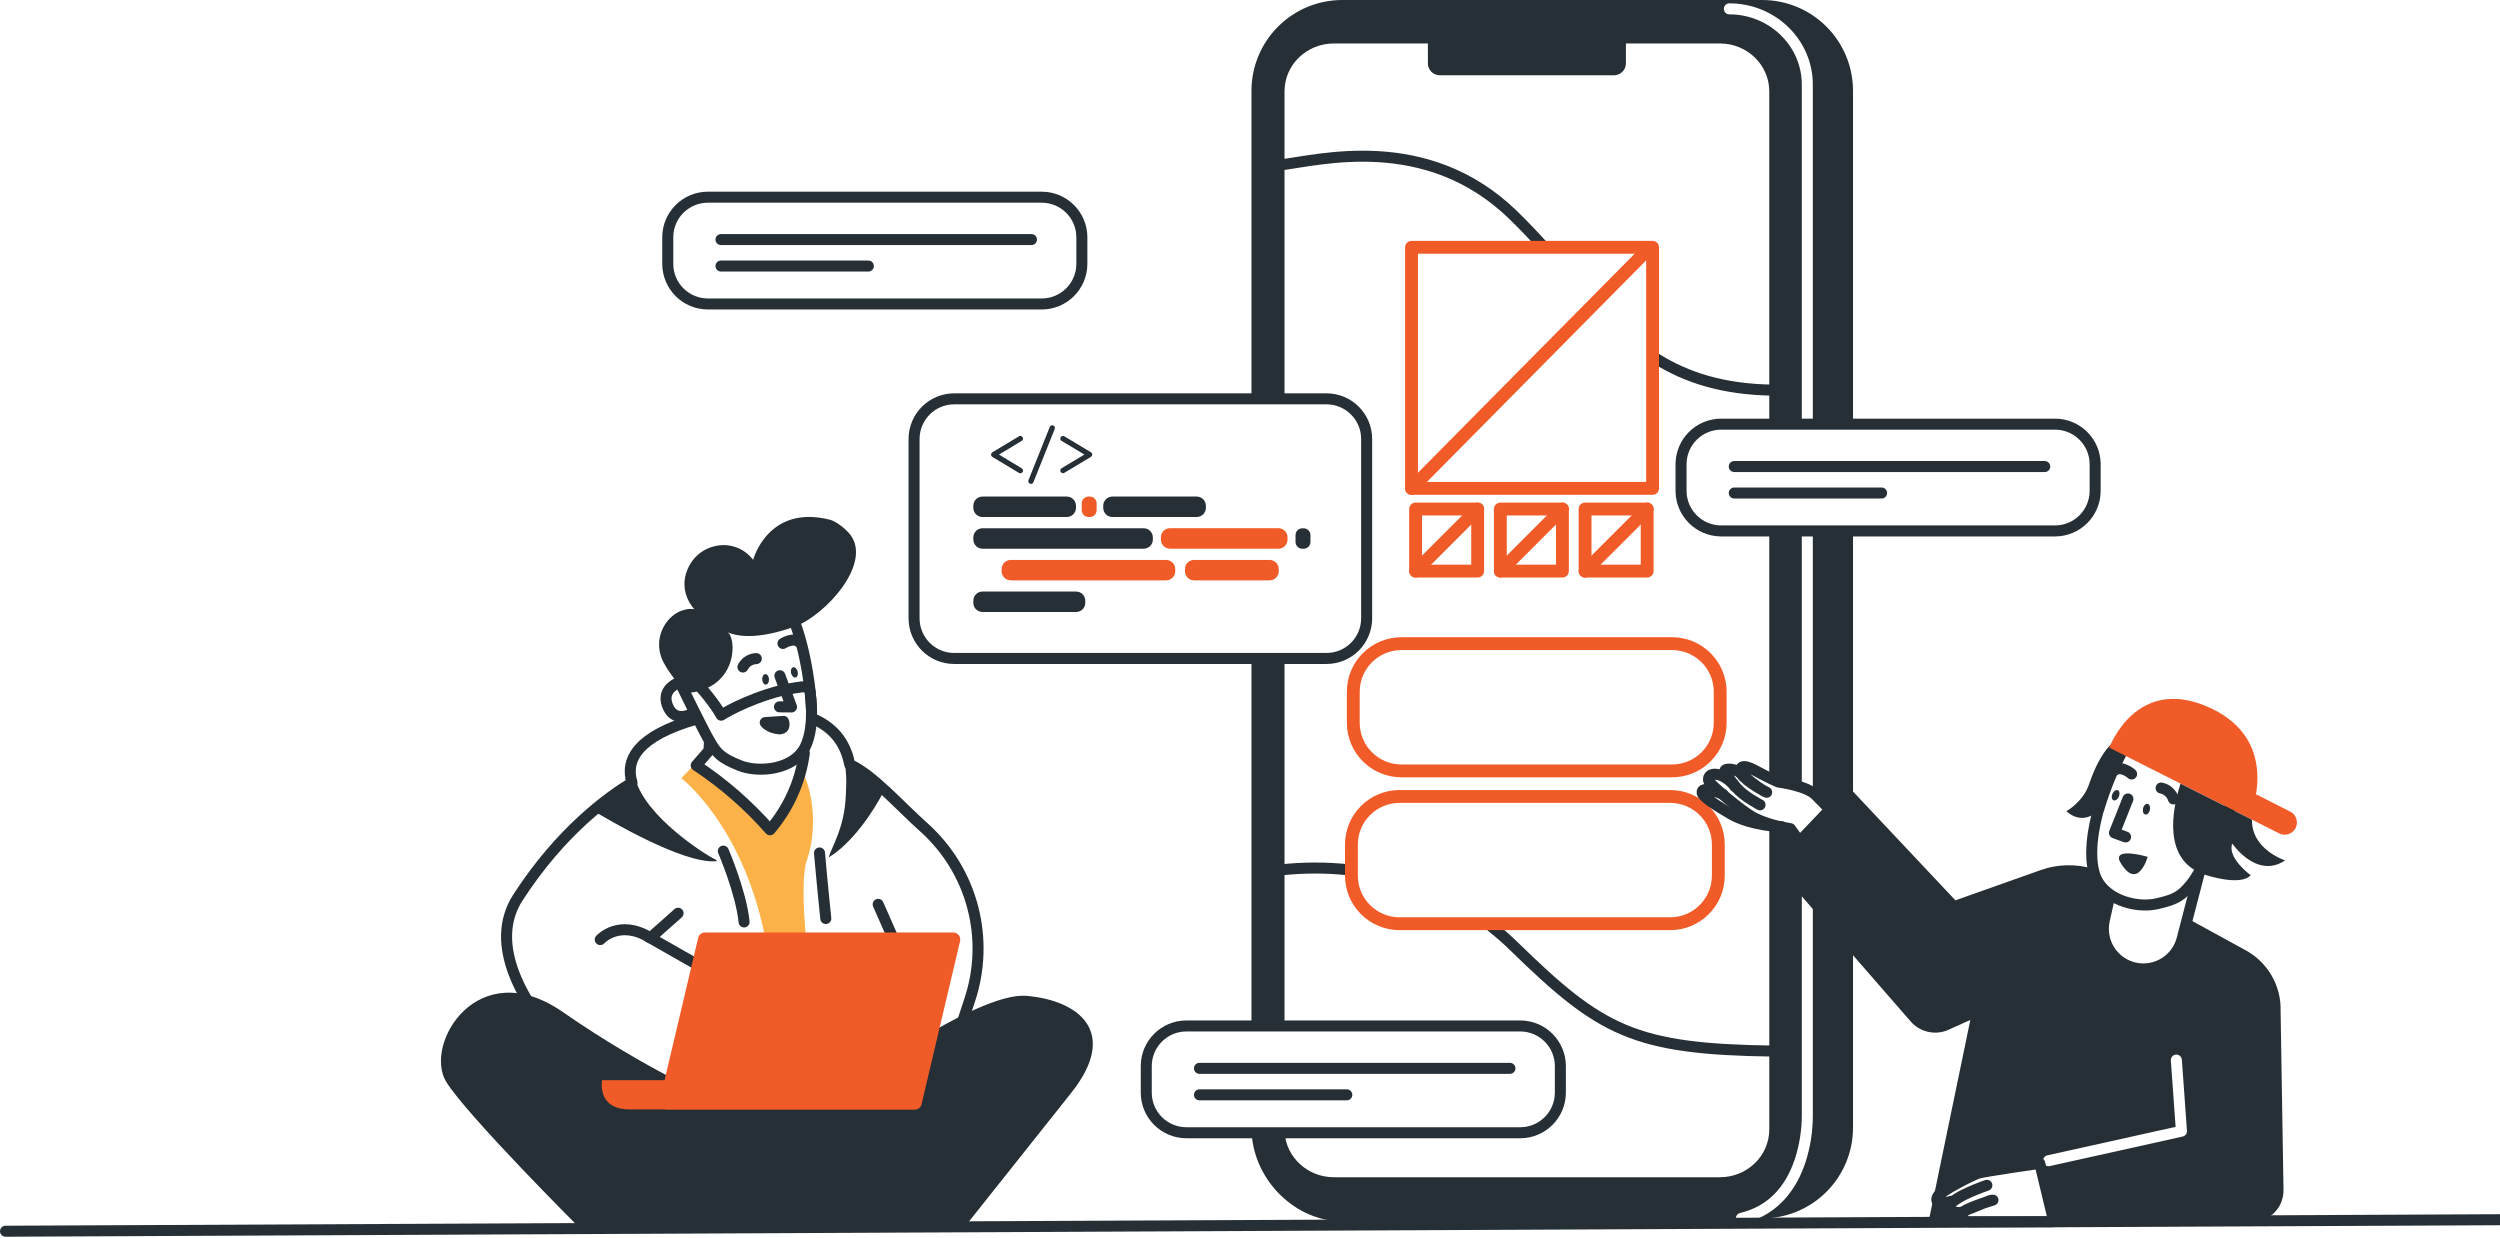 <svg width="854" height="423" viewBox="0 0 854 423" fill="none" xmlns="http://www.w3.org/2000/svg">
<g clip-path="url(#clip0)">
<path d="M601.979 0H458.521C450.294 0 442.404 3.268 436.587 9.086C430.769 14.903 427.501 22.793 427.501 31.02V136.244H438.792V31.202C438.792 22.169 446.32 14.848 455.667 14.848H487.766V21.673C487.771 22.212 487.882 22.744 488.094 23.239C488.305 23.734 488.612 24.183 488.998 24.559C489.383 24.935 489.839 25.231 490.339 25.43C490.839 25.63 491.374 25.728 491.912 25.719H551.262C551.799 25.728 552.332 25.63 552.832 25.432C553.331 25.234 553.787 24.94 554.172 24.566C554.558 24.192 554.866 23.746 555.079 23.253C555.292 22.759 555.406 22.229 555.414 21.692V14.848H587.507C596.829 14.848 604.382 22.169 604.382 31.202V144.907H615.491V28.856C615.491 15.683 604.394 4.906 590.744 4.906C590.245 4.906 589.766 4.707 589.413 4.354C589.061 4.001 588.862 3.523 588.862 3.024C588.862 2.524 589.061 2.046 589.413 1.693C589.766 1.34 590.245 1.142 590.744 1.142C606.464 1.142 619.255 13.575 619.255 28.856V144.907H632.993V31.02C632.993 22.794 629.726 14.905 623.91 9.088C618.094 3.271 610.205 0.002 601.979 0V0Z" fill="#262F35"/>
<path d="M438.792 224.932H427.501V350.468H438.792V224.932Z" fill="#262F35"/>
<path d="M604.382 181.372V266.554L615.491 268.599V181.372H604.382Z" fill="#262F35"/>
<path d="M615.498 380.773C615.498 380.773 615.498 380.723 615.498 380.704V285.059L604.389 283.29V385.792C604.389 394.825 596.861 402.145 587.514 402.145H455.668C446.747 402.145 439.445 395.433 438.843 386.933H427.552C428.455 403.243 442.4 417.27 458.917 417.27L592.978 416.197C592.975 415.772 593.116 415.358 593.378 415.023C593.64 414.688 594.007 414.452 594.421 414.353C603.523 412.176 609.827 405.941 613.158 395.822C614.725 390.96 615.515 385.881 615.498 380.773Z" fill="#262F35"/>
<path d="M619.255 181.366V270.274L626.099 277.174L619.255 281.709V380.66C619.312 386.173 618.482 391.659 616.796 396.907C613.766 406.204 608.233 412.784 600.637 416.216H601.979C610.204 416.214 618.092 412.946 623.907 407.13C629.723 401.314 632.991 393.427 632.993 385.202V181.366H619.255Z" fill="#262F35"/>
<path d="M593.059 416.636C593.158 417.046 593.391 417.412 593.722 417.673C594.053 417.935 594.463 418.078 594.885 418.079C595.032 418.081 595.18 418.064 595.324 418.029C597.149 417.596 598.928 416.989 600.637 416.216H593.009C593.007 416.358 593.024 416.499 593.059 416.636Z" fill="#262F35"/>
<path d="M565.759 122.506C576.09 128.98 588.58 133.051 605.862 133.277" stroke="#262F35" stroke-width="3.764" stroke-linecap="round" stroke-linejoin="round"/>
<path d="M437.318 56.332C450.172 54.902 487.214 44.488 517.055 73.608C520.781 77.24 524.219 80.885 527.468 84.485" stroke="#262F35" stroke-width="3.764" stroke-linecap="round" stroke-linejoin="round"/>
<path d="M460.823 297.141C453.01 296.303 445.129 296.316 437.318 297.179" stroke="#262F35" stroke-width="3.764" stroke-linecap="round" stroke-linejoin="round"/>
<path d="M605.862 359.05C558.137 358.422 546.896 352.269 517.055 323.149C514.7 320.852 512.227 318.679 509.646 316.638" stroke="#262F35" stroke-width="3.764" stroke-linecap="round" stroke-linejoin="round"/>
<path d="M564.523 84.485H482.177V166.831H564.523V84.485Z" stroke="#F15B28" stroke-width="4.391" stroke-linecap="round" stroke-linejoin="round"/>
<path d="M504.772 173.882H483.569V195.085H504.772V173.882Z" stroke="#F15B28" stroke-width="4.391" stroke-linecap="round" stroke-linejoin="round"/>
<path d="M504.772 173.882L483.569 195.085" stroke="#F15B28" stroke-width="4.391" stroke-linecap="round" stroke-linejoin="round"/>
<path d="M533.721 173.882H512.519V195.085H533.721V173.882Z" stroke="#F15B28" stroke-width="4.391" stroke-linecap="round" stroke-linejoin="round"/>
<path d="M533.721 173.882L512.519 195.085" stroke="#F15B28" stroke-width="4.391" stroke-linecap="round" stroke-linejoin="round"/>
<path d="M562.666 173.882H541.463V195.085H562.666V173.882Z" stroke="#F15B28" stroke-width="4.391" stroke-linecap="round" stroke-linejoin="round"/>
<path d="M562.672 173.882L541.463 195.085" stroke="#F15B28" stroke-width="4.391" stroke-linecap="round" stroke-linejoin="round"/>
<path d="M571.178 219.87H478.726C469.645 219.87 462.284 227.231 462.284 236.311V246.894C462.284 255.975 469.645 263.336 478.726 263.336H571.178C580.258 263.336 587.619 255.975 587.619 246.894V236.311C587.619 227.231 580.258 219.87 571.178 219.87Z" stroke="#F15B28" stroke-width="4.391" stroke-linecap="round" stroke-linejoin="round"/>
<path d="M570.538 272.074H478.086C469.006 272.074 461.645 279.435 461.645 288.516V299.098C461.645 308.179 469.006 315.54 478.086 315.54H570.538C579.619 315.54 586.98 308.179 586.98 299.098V288.516C586.98 279.435 579.619 272.074 570.538 272.074Z" stroke="#F15B28" stroke-width="4.391" stroke-linecap="round" stroke-linejoin="round"/>
<path d="M563.068 85.075L482.177 166.831" stroke="#F15B28" stroke-width="4.391" stroke-linecap="round" stroke-linejoin="round"/>
<path d="M453.132 136.244H325.959C318.386 136.244 312.246 142.383 312.246 149.957V211.219C312.246 218.793 318.386 224.932 325.959 224.932H453.132C460.706 224.932 466.845 218.793 466.845 211.219V149.957C466.845 142.383 460.706 136.244 453.132 136.244Z" stroke="#262F35" stroke-width="3.764" stroke-linecap="round" stroke-linejoin="round"/>
<path d="M372.279 169.623H371.846C370.557 169.623 369.513 170.668 369.513 171.956V174.277C369.513 175.566 370.557 176.611 371.846 176.611H372.279C373.568 176.611 374.613 175.566 374.613 174.277V171.956C374.613 170.668 373.568 169.623 372.279 169.623Z" fill="#F15B28"/>
<path d="M364.419 169.623H335.626C333.894 169.623 332.489 171.027 332.489 172.759V173.475C332.489 175.207 333.894 176.611 335.626 176.611H364.419C366.151 176.611 367.555 175.207 367.555 173.475V172.759C367.555 171.027 366.151 169.623 364.419 169.623Z" fill="#262F35"/>
<path d="M367.593 202.073H335.626C333.894 202.073 332.489 203.478 332.489 205.21V205.925C332.489 207.657 333.894 209.061 335.626 209.061H367.593C369.325 209.061 370.73 207.657 370.73 205.925V205.21C370.73 203.478 369.325 202.073 367.593 202.073Z" fill="#262F35"/>
<path d="M398.325 191.271H345.293C343.561 191.271 342.156 192.675 342.156 194.408V195.123C342.156 196.855 343.561 198.259 345.293 198.259H398.325C400.057 198.259 401.462 196.855 401.462 195.123V194.408C401.462 192.675 400.057 191.271 398.325 191.271Z" fill="#F15B28"/>
<path d="M433.686 191.271H407.923C406.19 191.271 404.786 192.675 404.786 194.408V195.123C404.786 196.855 406.19 198.259 407.923 198.259H433.686C435.418 198.259 436.822 196.855 436.822 195.123V194.408C436.822 192.675 435.418 191.271 433.686 191.271Z" fill="#F15B28"/>
<path d="M445.322 180.469H444.889C443.6 180.469 442.556 181.514 442.556 182.803V185.124C442.556 186.412 443.6 187.457 444.889 187.457H445.322C446.611 187.457 447.656 186.412 447.656 185.124V182.803C447.656 181.514 446.611 180.469 445.322 180.469Z" fill="#262F35"/>
<path d="M390.678 180.45H335.626C333.894 180.45 332.489 181.854 332.489 183.587V184.302C332.489 186.034 333.894 187.438 335.626 187.438H390.678C392.41 187.438 393.814 186.034 393.814 184.302V183.587C393.814 181.854 392.41 180.45 390.678 180.45Z" fill="#262F35"/>
<path d="M408.795 169.623H380.002C378.27 169.623 376.865 171.027 376.865 172.759V173.475C376.865 175.207 378.27 176.611 380.002 176.611H408.795C410.527 176.611 411.931 175.207 411.931 173.475V172.759C411.931 171.027 410.527 169.623 408.795 169.623Z" fill="#262F35"/>
<path d="M436.684 180.425H399.698C397.966 180.425 396.562 181.829 396.562 183.562V184.314C396.562 186.047 397.966 187.451 399.698 187.451H436.684C438.416 187.451 439.82 186.047 439.82 184.314V183.562C439.82 181.829 438.416 180.425 436.684 180.425Z" fill="#F15B28"/>
<path d="M339.058 154.461L348.104 149.028C348.242 148.952 348.397 148.913 348.555 148.916C348.796 148.919 349.025 149.016 349.195 149.186C349.365 149.355 349.462 149.585 349.465 149.825C349.464 149.987 349.42 150.145 349.339 150.285C349.257 150.425 349.141 150.541 349.001 150.622L341.254 155.276L349.001 159.962C349.141 160.043 349.257 160.159 349.339 160.299C349.42 160.439 349.464 160.597 349.465 160.759C349.462 160.999 349.365 161.229 349.195 161.399C349.025 161.569 348.796 161.665 348.555 161.669C348.397 161.671 348.242 161.632 348.104 161.556L339.058 156.123C338.906 156.047 338.778 155.93 338.689 155.786C338.6 155.641 338.553 155.475 338.553 155.305C338.553 155.135 338.6 154.968 338.689 154.824C338.778 154.679 338.906 154.562 339.058 154.486V154.461Z" fill="#262F35"/>
<path d="M358.818 145.534C358.9 145.45 358.997 145.383 359.105 145.338C359.213 145.293 359.329 145.27 359.446 145.271C359.687 145.271 359.918 145.367 360.089 145.537C360.26 145.708 360.355 145.939 360.355 146.181C360.356 146.314 360.33 146.446 360.28 146.569L353.003 164.761C352.942 164.895 352.849 165.012 352.732 165.101C352.615 165.191 352.479 165.251 352.334 165.276C352.189 165.302 352.04 165.291 351.9 165.246C351.76 165.202 351.632 165.123 351.529 165.018C351.445 164.937 351.379 164.839 351.334 164.732C351.288 164.624 351.265 164.508 351.266 164.391C351.264 164.257 351.292 164.124 351.347 164.002L358.618 145.81C358.667 145.707 358.735 145.614 358.818 145.534Z" fill="#262F35"/>
<path d="M373.102 155.276C373.101 155.445 373.054 155.611 372.967 155.755C372.88 155.9 372.755 156.018 372.607 156.098L363.555 161.531C363.417 161.607 363.261 161.646 363.103 161.644C362.863 161.64 362.633 161.543 362.463 161.374C362.293 161.204 362.197 160.974 362.193 160.734C362.195 160.572 362.238 160.414 362.32 160.274C362.401 160.134 362.517 160.018 362.658 159.937L370.436 155.276L362.658 150.622C362.517 150.541 362.401 150.425 362.32 150.285C362.238 150.145 362.195 149.987 362.193 149.825C362.197 149.585 362.293 149.355 362.463 149.186C362.633 149.016 362.863 148.919 363.103 148.916C363.261 148.913 363.417 148.952 363.555 149.028L372.619 154.461C372.765 154.542 372.886 154.66 372.971 154.803C373.056 154.947 373.101 155.11 373.102 155.276Z" fill="#262F35"/>
<path d="M779.054 345.5C779.2 341.147 778.103 336.843 775.891 333.091C773.679 329.339 770.444 326.296 766.565 324.316L746.987 313.589L745.506 320.295C744.667 323.777 742.494 326.79 739.456 328.687C736.418 330.584 732.756 331.212 729.259 330.437C725.762 329.662 722.71 327.545 720.757 324.542C718.805 321.539 718.11 317.89 718.821 314.379L720.778 305.553C718.248 303.878 716.363 301.391 715.433 298.502C715.264 297.944 715.12 297.367 715 296.784C709.125 295.021 702.84 295.177 697.059 297.229L667.965 307.554L630.703 267.959L605.348 294.532L652.678 348.919C654.169 350.636 656.151 351.854 658.356 352.409C660.561 352.965 662.884 352.83 665.01 352.024L673.065 348.411L658.869 416.994L671.861 417.245C668.436 416.617 670.136 413.863 672.394 413.048C673.837 412.527 675.907 411.637 677.644 410.94C675.181 411.702 672.8 412.709 670.537 413.945C668.291 414.848 665.744 413.318 665.519 412.565C665.362 412.094 666.19 411.097 667.746 409.98L667.156 410.256C662.815 411.304 660.757 411.047 661.905 408.713C662.715 407.051 673.699 401.374 675.85 400.734C678.002 400.094 696.771 397.39 696.771 397.39L701.582 417.332L767.838 417.74C774.651 417.74 780.158 413.148 780.045 406.342L779.054 345.5ZM745.588 388.244L700.19 398.338C700.056 398.367 699.919 398.382 699.782 398.382C699.318 398.382 698.869 398.212 698.523 397.902C698.178 397.593 697.958 397.166 697.908 396.705C697.857 396.243 697.979 395.779 698.25 395.402C698.52 395.025 698.921 394.761 699.374 394.662L743.185 384.938L741.56 362.268C741.543 362.021 741.574 361.772 741.652 361.537C741.73 361.302 741.854 361.085 742.016 360.898C742.178 360.71 742.376 360.557 742.597 360.446C742.819 360.335 743.06 360.269 743.307 360.251C743.555 360.233 743.803 360.264 744.038 360.343C744.273 360.421 744.49 360.545 744.678 360.707C744.865 360.869 745.018 361.067 745.129 361.288C745.24 361.51 745.306 361.751 745.324 361.998L747.068 386.287C747.096 386.737 746.962 387.181 746.691 387.54C746.419 387.899 746.028 388.149 745.588 388.244Z" fill="#262F35"/>
<path d="M608.729 282.431C608.729 282.431 598.146 282.117 591.214 278.04C587.074 275.625 581.717 272.312 581.46 270.876C580.97 268.197 587.507 270.939 588.548 271.29" stroke="#262F35" stroke-width="3.764" stroke-linecap="round" stroke-linejoin="round"/>
<path d="M614.669 287.386L611.577 283.071C605.686 282.123 601.49 280.618 598.667 279.087C595.009 277.099 583.869 267.871 583.655 266.654C583.091 263.417 588.611 263.518 592.676 268.674" stroke="#262F35" stroke-width="3.764" stroke-linecap="round" stroke-linejoin="round"/>
<path d="M601.232 274.928C601.232 274.928 595.549 271.974 593.077 268.988C590.606 266.002 588.862 263.656 589.314 263.06C589.765 262.464 593.008 262.558 594.715 264.27C596.879 267.357 603.497 270.644 603.497 270.644C602.769 270.537 598.478 267.589 596.371 265.625C594.263 263.662 593.328 260.049 599.099 262.966C599.099 262.966 605.247 266.271 607.524 267.15C607.524 267.15 617.178 268.367 620.29 271.61C620.917 272.237 622.667 274.063 625.189 276.591" stroke="#262F35" stroke-width="3.764" stroke-linecap="round" stroke-linejoin="round"/>
<path d="M667.168 410.256C662.827 411.304 660.769 411.047 661.917 408.713C662.727 407.051 673.711 401.374 675.862 400.734C678.014 400.094 696.783 397.39 696.783 397.39L701.594 417.332H674.413C667.833 417.753 669.734 414.014 672.418 413.048C675.103 412.082 680.065 409.767 680.805 409.955C680.805 409.955 673.723 411.975 670.562 413.945C668.316 414.848 665.769 413.318 665.543 412.565C665.317 411.812 667.369 409.899 670.812 408.174C673.38 406.927 676.02 405.834 678.716 404.899" stroke="#262F35" stroke-width="3.764" stroke-linecap="round" stroke-linejoin="round"/>
<path d="M751.458 297.436L745.53 320.276C745.142 322.029 744.412 323.689 743.382 325.159C742.352 326.63 741.042 327.884 739.527 328.848C738.013 329.812 736.323 330.468 734.554 330.779C732.786 331.089 730.973 331.048 729.22 330.658V330.658C727.467 330.27 725.807 329.541 724.335 328.511C722.864 327.481 721.61 326.172 720.645 324.657C719.68 323.142 719.023 321.452 718.712 319.683C718.401 317.914 718.442 316.101 718.832 314.348L720.645 306.193" stroke="#262F35" stroke-width="3.764" stroke-linecap="round" stroke-linejoin="round"/>
<path d="M759.338 283.478C759.338 283.478 770.259 262.2 748.843 250.859C746.848 249.798 733.06 242.829 726.442 253.995C722.051 261.448 718.801 270.06 716.775 276.904C716.775 276.942 712.767 289.77 715.458 298.527C718.149 307.285 729.547 310.314 736.61 308.771C743.674 307.228 745.355 305.773 748.372 302.178C751.39 298.584 759.313 283.541 759.313 283.541L759.338 283.478Z" stroke="#262F35" stroke-width="3.764" stroke-linecap="round" stroke-linejoin="round"/>
<path d="M716.775 276.86C718.802 270.017 722.02 261.404 726.442 253.951C726.643 253.606 726.856 253.28 727.07 252.973C723.469 250.169 717.66 255.959 713.633 267.859C711.55 274.019 705.86 277.111 705.86 277.111C710.208 280.919 714.122 279.269 716.7 277.111C716.75 276.954 716.775 276.867 716.775 276.86Z" fill="#262F35"/>
<path d="M726.907 272.915L722.296 284.507L726.097 285.9" stroke="#262F35" stroke-width="3.764" stroke-linecap="round" stroke-linejoin="round"/>
<path d="M723.804 272.135C724.209 271.189 724.043 270.21 723.431 269.948C722.82 269.685 721.996 270.239 721.59 271.185C721.184 272.131 721.351 273.11 721.962 273.372C722.574 273.634 723.398 273.08 723.804 272.135Z" fill="#262F35"/>
<path d="M734.403 276.684C734.625 275.679 734.278 274.748 733.629 274.605C732.979 274.462 732.273 275.16 732.051 276.165C731.829 277.169 732.176 278.1 732.826 278.244C733.475 278.387 734.181 277.689 734.403 276.684Z" fill="#262F35"/>
<path d="M742.438 272.915C742.134 271.974 741.583 271.133 740.842 270.478C740.102 269.824 739.199 269.381 738.229 269.195" stroke="#262F35" stroke-width="3.764" stroke-linecap="round" stroke-linejoin="round"/>
<path d="M728.161 264.402C728.161 264.402 724.811 261.335 722.296 263.147" stroke="#262F35" stroke-width="3.764" stroke-linecap="round" stroke-linejoin="round"/>
<path d="M782.209 277.187L770.648 271.321C772.097 262.696 771.206 249.366 755.041 241.838C729.779 230.101 720.539 255.407 720.539 255.407L778.42 284.614C778.912 284.888 779.454 285.059 780.014 285.118C780.574 285.177 781.139 285.123 781.677 284.958C782.215 284.793 782.715 284.521 783.145 284.158C783.575 283.795 783.928 283.349 784.182 282.847C784.435 282.345 784.585 281.796 784.622 281.235C784.658 280.673 784.581 280.11 784.394 279.579C784.208 279.048 783.916 278.56 783.536 278.145C783.156 277.729 782.696 277.395 782.184 277.161L782.209 277.187Z" fill="#F15B28"/>
<path d="M724.191 294.393C721.606 289.143 733.65 292.693 733.65 292.693C733.65 292.693 730.244 304.8 724.191 294.393Z" fill="#262F35"/>
<path d="M769.28 280.028L744.859 267.702C742.024 276.534 738.467 294.287 753.598 298.935C753.598 298.935 765.422 302.856 768.816 298.973C768.816 298.973 760.705 293.02 762.543 288.158C762.543 288.158 770.855 300.447 780.597 293.917C780.597 293.917 769.073 290.222 769.28 280.028Z" fill="#262F35"/>
<path d="M701.99 144.888H587.959C580.386 144.888 574.246 151.028 574.246 158.601V167.653C574.246 175.227 580.386 181.366 587.959 181.366H701.99C709.564 181.366 715.703 175.227 715.703 167.653V158.601C715.703 151.028 709.564 144.888 701.99 144.888Z" stroke="#262F35" stroke-width="3.764" stroke-linecap="round" stroke-linejoin="round"/>
<path d="M592.426 159.366H698.484" stroke="#262F35" stroke-width="3.764" stroke-linecap="round" stroke-linejoin="round"/>
<path d="M592.426 168.412H642.754" stroke="#262F35" stroke-width="3.764" stroke-linecap="round" stroke-linejoin="round"/>
<path d="M519.307 350.468H405.275C397.702 350.468 391.562 356.608 391.562 364.181V373.233C391.562 380.806 397.702 386.946 405.275 386.946H519.307C526.88 386.946 533.019 380.806 533.019 373.233V364.181C533.019 356.608 526.88 350.468 519.307 350.468Z" stroke="#262F35" stroke-width="3.764" stroke-linecap="round" stroke-linejoin="round"/>
<path d="M409.735 364.946H515.794" stroke="#262F35" stroke-width="3.764" stroke-linecap="round" stroke-linejoin="round"/>
<path d="M409.735 373.992H460.07" stroke="#262F35" stroke-width="3.764" stroke-linecap="round" stroke-linejoin="round"/>
<path d="M355.851 67.36H241.819C234.246 67.36 228.106 73.499 228.106 81.073V90.125C228.106 97.698 234.246 103.838 241.819 103.838H355.851C363.424 103.838 369.563 97.698 369.563 90.125V81.073C369.563 73.499 363.424 67.36 355.851 67.36Z" stroke="#262F35" stroke-width="3.764" stroke-linecap="round" stroke-linejoin="round"/>
<path d="M246.285 81.838H352.343" stroke="#262F35" stroke-width="3.764" stroke-linecap="round" stroke-linejoin="round"/>
<path d="M246.285 90.884H296.62" stroke="#262F35" stroke-width="3.764" stroke-linecap="round" stroke-linejoin="round"/>
<path d="M237.798 245.677C217.875 251.411 213.458 259.478 215.899 267.376C207.907 272.174 191.547 283.936 176.918 306.607C156.625 338.054 222.084 387.761 233.62 387.761C245.156 387.761 326.505 355.982 326.505 355.982L331.285 341.504C334.662 331.312 335.013 320.359 332.297 309.971C329.58 299.583 323.912 290.205 315.979 282.97L315.596 282.625C306.814 274.765 298.414 264.979 290.259 261.115C289.124 255.225 285.937 248.933 277.512 245.432" stroke="#262F35" stroke-width="3.764" stroke-linecap="round" stroke-linejoin="round"/>
<path d="M288.496 260.331C289.381 264.885 289.036 269.214 288.923 271.842C288.453 282.839 284.312 288.779 283.07 292.882C291.094 288.095 298.508 277.086 302.122 269.885C299.851 267.733 292.499 262.307 288.496 260.331Z" fill="#262F35"/>
<path d="M244.648 293.741C240.677 291.916 220.503 278.893 217.097 266.215C213.013 268.404 206.652 272.231 202.7 276.948C207.273 279.715 233.03 295.027 244.422 294.205L244.88 294.168C244.773 293.998 244.698 293.854 244.648 293.741Z" fill="#262F35"/>
<path d="M275.637 293.854C279.978 281.208 276.678 267.137 273.636 263.003C271.726 270.542 268.098 277.537 263.035 283.441C255.645 275.022 247.167 267.626 237.823 261.448L238.187 261.027L237.334 261.065L232.729 265.807C232.729 265.807 254.685 282.506 261.83 322.741C266.472 348.881 268.856 373.434 268.856 373.434L282.468 372.706C282.468 372.706 270.907 307.611 275.637 293.854Z" fill="#FCB248"/>
<path d="M231.845 233.144C229.769 234.053 225.867 236.518 228.27 241.625C230.421 246.198 234.662 244.818 237.196 243.438" stroke="#262F35" stroke-width="3.764" stroke-linecap="round" stroke-linejoin="round"/>
<path d="M270.933 211.088C275.474 222.705 277.049 236.38 277.206 242.766" stroke="#262F35" stroke-width="3.764" stroke-linecap="round" stroke-linejoin="round"/>
<path d="M242.359 253.23L242.177 256.448L237.823 261.466C247.167 267.645 255.645 275.041 263.035 283.46C269.383 276.041 273.454 266.947 274.759 257.27" stroke="#262F35" stroke-width="3.764" stroke-linecap="round" stroke-linejoin="round"/>
<path d="M237.56 233.194C239.191 234.197 244.592 240.954 246.342 244.303C246.342 244.303 254.297 239.166 266.698 235.91C266.698 235.91 273.523 234.373 276.428 234.524C276.428 234.524 278.937 247.264 275.06 255.143C271.184 263.022 259.077 264.095 252.64 261.498C246.204 258.901 244.849 257.282 242.547 253.399C240.245 249.516 233.05 234.699 233.05 234.699L237.56 233.194Z" stroke="#262F35" stroke-width="3.764" stroke-linecap="round" stroke-linejoin="round"/>
<path d="M234.75 236.744C234.75 236.744 229.568 231.876 226.639 226.206C225.274 223.629 224.829 220.664 225.379 217.801C225.929 214.937 227.44 212.348 229.662 210.46C233.526 207.255 237.19 208.114 237.19 208.114C237.19 208.114 230.572 201.364 235.829 192.582C236.75 191.056 237.973 189.734 239.423 188.697C240.872 187.659 242.518 186.928 244.26 186.547C246.651 185.981 249.155 186.124 251.466 186.96C253.777 187.795 255.794 189.287 257.27 191.252C257.27 191.252 262.288 172.214 283.441 177.521C285.574 178.054 288.39 180.325 289.877 181.949C298.879 191.817 281.829 210.354 271.478 214.042C260.118 218.095 252.822 217.85 248.362 215.924C251.549 216.94 252.741 235.151 234.75 236.744Z" fill="#262F35"/>
<path d="M266.409 230.829L270.38 241.493L266.271 241.455" stroke="#262F35" stroke-width="3.764" stroke-linecap="round" stroke-linejoin="round"/>
<path d="M271.789 231.424C272.411 231.27 272.723 230.365 272.485 229.403C272.248 228.442 271.551 227.786 270.928 227.94C270.306 228.094 269.994 228.998 270.232 229.96C270.47 230.922 271.167 231.577 271.789 231.424Z" fill="#262F35"/>
<path d="M261.629 233.857C262.269 233.822 262.745 232.992 262.691 232.003C262.637 231.013 262.075 230.239 261.435 230.274C260.795 230.309 260.32 231.139 260.373 232.128C260.427 233.118 260.989 233.892 261.629 233.857Z" fill="#262F35"/>
<path d="M253.782 227.855C254.217 227.011 254.871 226.298 255.675 225.793C256.48 225.287 257.405 225.007 258.355 224.982" stroke="#262F35" stroke-width="3.764" stroke-linecap="round" stroke-linejoin="round"/>
<path d="M267.457 219.807C267.457 219.807 271.114 217.417 273.222 219.519" stroke="#262F35" stroke-width="3.764" stroke-linecap="round" stroke-linejoin="round"/>
<path d="M266.246 248.977C262.639 248.638 261.403 246.831 261.403 246.831L267.639 246.424C267.639 246.424 268.636 248.92 266.246 248.977Z" fill="#262F35" stroke="#262F35" stroke-width="3.764" stroke-linecap="round" stroke-linejoin="round"/>
<path d="M247.088 290.73C247.088 290.73 253.204 304.92 254.176 314.938" stroke="#262F35" stroke-width="3.764" stroke-linecap="round" stroke-linejoin="round"/>
<path d="M279.94 291.376C279.94 291.376 281.026 303.747 282.098 313.758" stroke="#262F35" stroke-width="3.764" stroke-linecap="round" stroke-linejoin="round"/>
<path d="M205.04 320.96C205.04 320.96 211.545 313.783 222.165 320.383L231.638 311.964" stroke="#262F35" stroke-width="3.764" stroke-linecap="round" stroke-linejoin="round"/>
<path d="M246.084 333.97C244.936 333.393 221.306 319.906 221.306 319.906" stroke="#262F35" stroke-width="3.764" stroke-linecap="round" stroke-linejoin="round"/>
<path d="M304.694 319.63L299.989 308.934" stroke="#262F35" stroke-width="3.764" stroke-linecap="round" stroke-linejoin="round"/>
<path d="M244.918 375.673C244.918 375.673 221.369 365.887 192.256 345.707C163.143 325.527 144.581 356.779 152.429 369.544C159.329 380.836 198.09 419.547 198.09 419.547L330.037 418.474C330.037 418.474 361.039 379.462 365.906 373.352C382.361 352.689 368.767 341.761 350.682 340.18C333.657 338.687 287.713 372.173 282.067 376.47L244.918 375.673Z" fill="#262F35"/>
<path d="M325.627 318.526H240.834C240.294 318.524 239.77 318.706 239.346 319.041C238.922 319.376 238.624 319.844 238.501 320.37L227.015 368.999H205.687C205.687 368.999 203.761 378.973 215.021 378.973H226.94C227.162 379.038 227.392 379.072 227.623 379.073H312.46C312.999 379.072 313.523 378.89 313.946 378.556C314.37 378.221 314.668 377.754 314.794 377.229L327.967 321.474C328.049 321.122 328.051 320.755 327.971 320.402C327.892 320.049 327.734 319.718 327.509 319.435C327.284 319.151 326.998 318.922 326.672 318.765C326.346 318.608 325.989 318.526 325.627 318.526Z" fill="#F15B28"/>
<path d="M953.639 416.197L1.882 420.588" stroke="#262F35" stroke-width="3.764" stroke-linecap="round" stroke-linejoin="round"/>
</g>
<defs>
<clipPath id="clip0">
<rect width="955.521" height="422.47" fill="white"/>
</clipPath>
</defs>
</svg>
